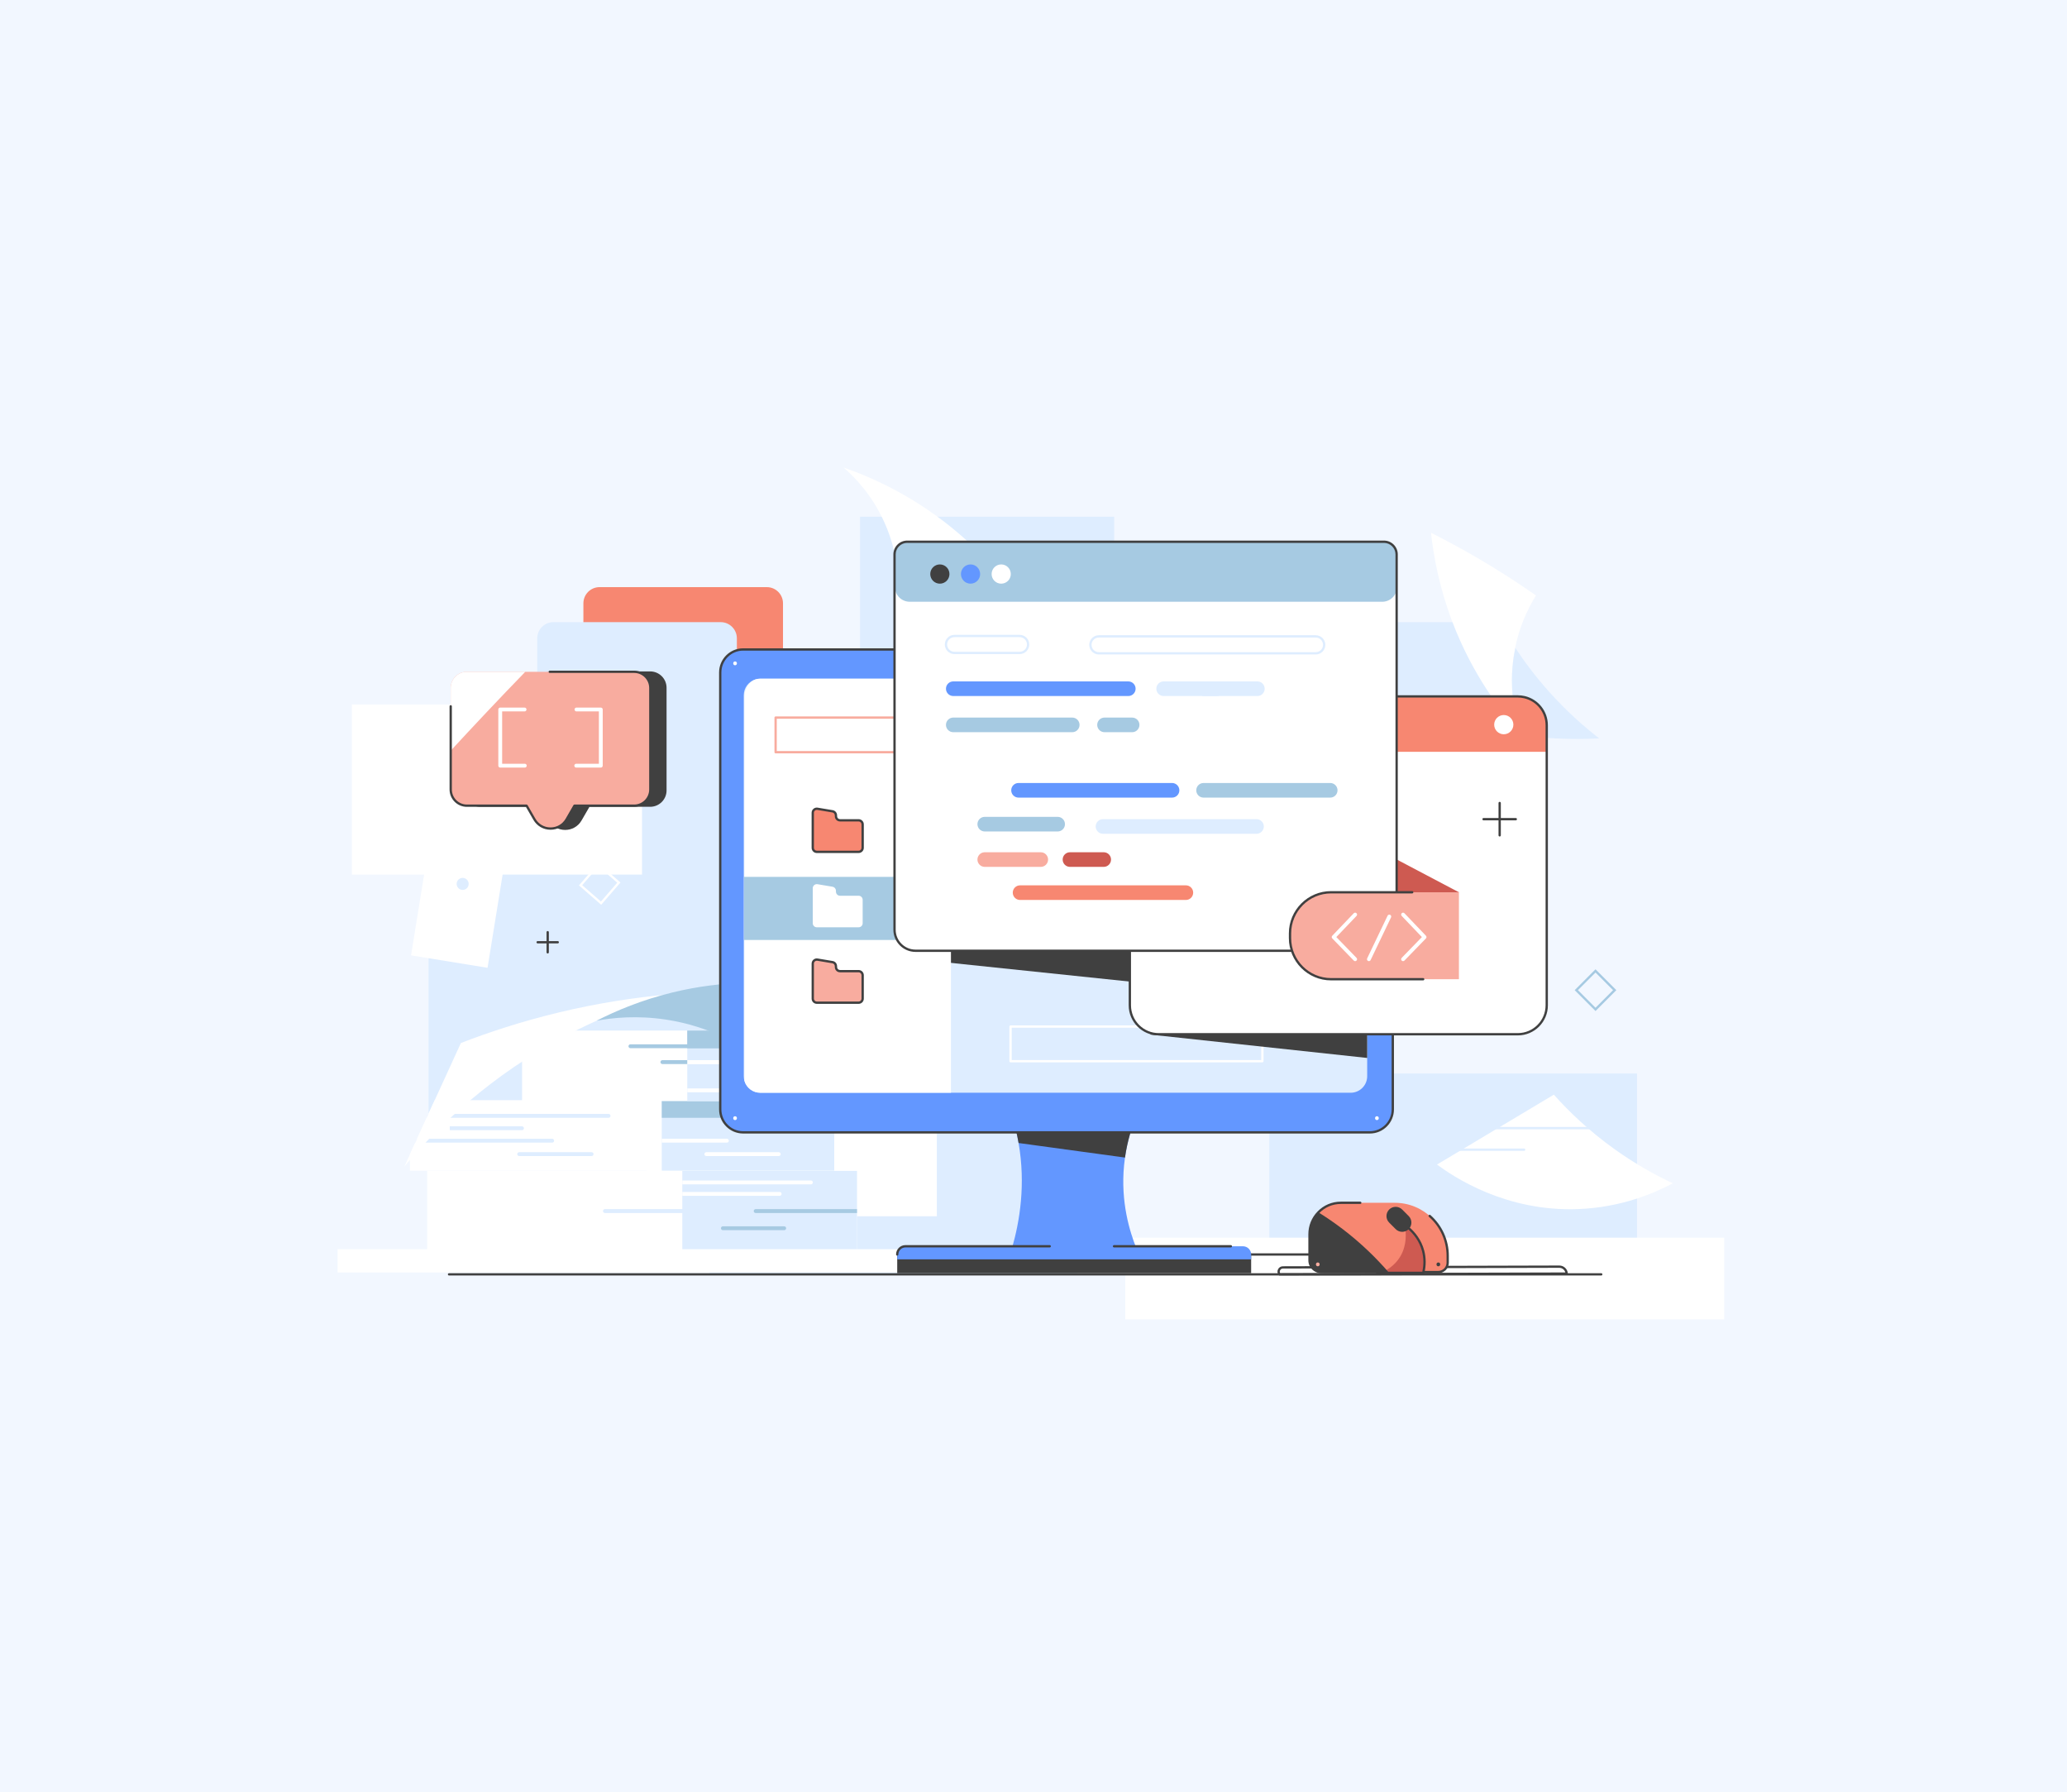 <?xml version="1.0" encoding="UTF-8"?>
<svg xmlns="http://www.w3.org/2000/svg" width="398" height="345" viewBox="0 0 398 345" fill="none">
  <rect width="398" height="345" fill="#F2F7FF"></rect>
  <g clip-path="url(#clip0_1_196)">
    <path d="M153.336 144.218H82.524V219.925H153.336V144.218Z" fill="#DEEDFF"></path>
    <path d="M290.672 119.773H219.86V195.479H290.672V119.773Z" fill="#DEEDFF"></path>
    <path d="M207.442 169.627H136.631V245.333H207.442V169.627Z" fill="#DEEDFF"></path>
    <path d="M180.389 210.295H124.508V234.147H180.389V210.295Z" fill="white"></path>
    <path d="M315.212 206.665H244.401V245.333H315.212V206.665Z" fill="#DEEDFF"></path>
    <path d="M123.621 135.625H67.741V168.367H123.621V135.625Z" fill="white"></path>
    <path d="M332 238.269H216.676V254H332V238.269Z" fill="white"></path>
    <path d="M160.634 211.804V225.378H78.926V222.246C79.272 221.489 79.618 220.732 79.965 219.975C80.079 219.726 80.193 219.477 80.306 219.228C80.923 217.883 81.538 216.539 82.153 215.194C82.267 214.945 82.382 214.695 82.496 214.446C82.9 213.566 83.302 212.684 83.705 211.804H160.634Z" fill="white"></path>
    <path d="M160.633 211.804H127.425V225.378H160.633V211.804Z" fill="#DEEDFF"></path>
    <path d="M160.634 211.803H127.425V215.194H160.634V211.803Z" fill="#A6CAE2"></path>
    <path d="M117.554 214.819C117.554 215.027 117.389 215.194 117.182 215.194H82.153C82.267 214.945 82.382 214.695 82.496 214.446H117.182C117.389 214.446 117.554 214.613 117.554 214.819Z" fill="#DEEDFF"></path>
    <path d="M80.307 219.228H106.319C106.525 219.228 106.692 219.396 106.692 219.602C106.692 219.808 106.525 219.975 106.319 219.975H79.965L80.307 219.228Z" fill="#DEEDFF"></path>
    <path d="M140.332 219.602C140.332 219.809 140.165 219.975 139.96 219.975H127.427V219.228H139.96C140.167 219.228 140.332 219.396 140.332 219.602Z" fill="white"></path>
    <path d="M100.879 217.205C100.879 217.412 100.712 217.578 100.506 217.578H86.606V216.831H100.506C100.713 216.831 100.879 216.999 100.879 217.205Z" fill="#DEEDFF"></path>
    <path d="M149.947 222.559H136.007C135.801 222.559 135.634 222.391 135.634 222.185C135.634 221.98 135.801 221.812 136.007 221.812H149.947C150.153 221.812 150.32 221.98 150.32 222.185C150.32 222.391 150.153 222.559 149.947 222.559Z" fill="white"></path>
    <path d="M113.91 222.559H99.97C99.764 222.559 99.597 222.391 99.597 222.185C99.597 221.98 99.764 221.812 99.97 221.812H113.91C114.116 221.812 114.283 221.98 114.283 222.185C114.283 222.391 114.116 222.559 113.91 222.559Z" fill="#DEEDFF"></path>
    <path d="M165.539 198.399H100.523V211.975H165.539V198.399Z" fill="white"></path>
    <path d="M165.539 198.399V211.976H132.332V204.843H138.501C138.708 204.843 138.873 204.675 138.873 204.469C138.873 204.263 138.706 204.096 138.501 204.096H132.332V198.399H165.539Z" fill="#DEEDFF"></path>
    <path d="M165.539 198.399H132.33V201.791H165.539V198.399Z" fill="#A6CAE2"></path>
    <path d="M153.692 200.503H140.173C139.967 200.503 139.8 200.336 139.8 200.13C139.8 199.924 139.967 199.757 140.173 199.757H153.692C153.897 199.757 154.065 199.924 154.065 200.13C154.065 200.336 153.897 200.503 153.692 200.503Z" fill="#DEEDFF"></path>
    <path d="M161.336 208.329H155.028C154.823 208.329 154.656 208.161 154.656 207.955C154.656 207.749 154.823 207.582 155.028 207.582H161.336C161.542 207.582 161.709 207.749 161.709 207.955C161.709 208.161 161.542 208.329 161.336 208.329Z" fill="#A6CAE2"></path>
    <path d="M138.733 201.791H121.386C121.181 201.791 121.014 201.623 121.014 201.417C121.014 201.211 121.181 201.044 121.386 201.044H138.733C138.938 201.044 139.105 201.211 139.105 201.417C139.105 201.623 138.938 201.791 138.733 201.791Z" fill="#A6CAE2"></path>
    <path d="M138.873 204.469C138.873 204.677 138.706 204.843 138.501 204.843H132.332V204.096H138.501C138.708 204.096 138.873 204.263 138.873 204.469Z" fill="white"></path>
    <path d="M132.332 204.096V204.843H127.541C127.334 204.843 127.168 204.675 127.168 204.469C127.168 204.263 127.335 204.096 127.541 204.096H132.332Z" fill="#A6CAE2"></path>
    <path d="M143.694 209.914C143.694 210.118 143.527 210.287 143.322 210.287H132.332V209.541H143.322C143.528 209.541 143.694 209.708 143.694 209.914Z" fill="white"></path>
    <path d="M165.016 225.412H82.255V240.568H165.016V225.412Z" fill="white"></path>
    <path d="M165.016 225.414H131.38V240.57H165.016V225.414Z" fill="#DEEDFF"></path>
    <path d="M156.516 227.638C156.516 227.842 156.349 228.011 156.143 228.011H131.38V227.264H156.143C156.35 227.264 156.516 227.432 156.516 227.638Z" fill="white"></path>
    <path d="M150.496 229.842C150.496 230.047 150.327 230.215 150.123 230.215H131.38V229.469H150.123C150.327 229.469 150.496 229.636 150.496 229.842Z" fill="white"></path>
    <path d="M150.999 236.828H139.19C138.984 236.828 138.817 236.66 138.817 236.454C138.817 236.248 138.984 236.081 139.19 236.081H150.999C151.204 236.081 151.371 236.248 151.371 236.454C151.371 236.66 151.204 236.828 150.999 236.828Z" fill="#A6CAE2"></path>
    <path d="M165.016 233.521H145.502C145.295 233.521 145.13 233.353 145.13 233.147C145.13 232.941 145.297 232.774 145.502 232.774H165.016V233.521Z" fill="#A6CAE2"></path>
    <path d="M137.045 233.521H116.481C116.276 233.521 116.109 233.353 116.109 233.147C116.109 232.941 116.276 232.774 116.481 232.774H137.045C137.25 232.774 137.417 232.941 137.417 233.147C137.417 233.353 137.25 233.521 137.045 233.521Z" fill="#DEEDFF"></path>
    <path d="M128.606 191.453C120.992 193.659 110.262 197.708 98.979 205.407C95.901 207.508 93.103 209.662 90.566 211.804C89.518 212.689 88.516 213.57 87.556 214.446C87.281 214.695 87.011 214.945 86.745 215.194C85.272 216.565 83.909 217.916 82.648 219.228C82.409 219.479 82.171 219.728 81.939 219.975C80.854 221.126 79.85 222.245 78.926 223.317C78.559 223.741 78.206 224.157 77.864 224.565C78.218 223.791 78.573 223.02 78.926 222.246C79.272 221.489 79.618 220.732 79.965 219.975C80.079 219.726 80.193 219.477 80.307 219.228C80.923 217.883 81.538 216.539 82.153 215.194C82.267 214.945 82.382 214.695 82.496 214.446C82.9 213.566 83.302 212.684 83.705 211.804C85.383 208.135 87.062 204.466 88.742 200.798C94.138 198.708 100.394 196.65 107.44 194.95C115.228 193.072 122.375 192.021 128.606 191.453Z" fill="white"></path>
    <path d="M138.934 199.478C140 197.922 141.74 195.783 144.393 193.859C148.289 191.035 152.162 190.115 154.307 189.772C148.453 188.995 139.644 188.584 129.455 191.07C123.574 192.506 118.682 194.552 114.876 196.499C117.991 195.927 122.619 195.454 128.113 196.27C132.658 196.946 136.328 198.288 138.934 199.478Z" fill="#A6CAE2"></path>
    <path d="M180.324 240.491H65V244.974H180.324V240.491Z" fill="white"></path>
    <path d="M214.538 99.476H165.606V132.218H214.538V99.476Z" fill="#DEEDFF"></path>
    <path d="M196.436 115.823C193.373 115.93 190.155 115.955 186.793 115.871C181.857 115.748 177.224 115.405 172.931 114.927C173.091 112.161 173.034 106.69 170.31 100.606C167.891 95.209 164.465 91.767 162.424 89.999C168.094 91.975 176.452 95.698 184.741 102.824C189.991 107.338 193.78 111.985 196.436 115.822V115.823Z" fill="white"></path>
    <path d="M275.543 102.571C278.282 103.947 281.12 105.469 284.033 107.156C288.308 109.632 292.212 112.155 295.753 114.633C294.291 116.986 291.727 121.816 291.214 128.465C290.759 134.365 292.125 139.03 293.071 141.56C289.038 137.105 283.477 129.827 279.604 119.592C277.151 113.11 276.044 107.214 275.544 102.571H275.543Z" fill="white"></path>
    <path d="M293.07 141.56C295.117 141.833 297.329 142.046 299.69 142.163C302.655 142.31 305.411 142.282 307.921 142.15C305.001 139.892 301.691 136.975 298.368 133.276C295.685 130.289 293.522 127.382 291.791 124.758C291.322 126.917 290.897 130.049 291.25 133.79C291.554 137.017 292.342 139.661 293.07 141.562V141.56Z" fill="#DEEDFF"></path>
    <path d="M308.32 245.555H86.461C86.338 245.555 86.239 245.456 86.239 245.333C86.239 245.21 86.338 245.111 86.461 245.111H308.32C308.443 245.111 308.542 245.21 308.542 245.333C308.542 245.456 308.443 245.555 308.32 245.555Z" fill="#404040"></path>
    <path d="M246.378 245.555C246.309 245.555 246.242 245.523 246.2 245.465C245.948 245.136 245.908 244.715 246.084 244.357C246.26 243.998 246.618 243.774 247.019 243.773L300.234 243.629C301.091 243.629 301.801 244.274 301.885 245.129C301.885 245.136 301.888 245.157 301.888 245.166V245.186C301.888 245.308 301.789 245.407 301.666 245.407L246.377 245.555H246.378ZM300.235 244.074L247.02 244.217C246.786 244.217 246.585 244.343 246.483 244.554C246.393 244.736 246.399 244.939 246.497 245.111L301.406 244.964C301.258 244.441 300.79 244.075 300.237 244.075L300.235 244.074Z" fill="#404040"></path>
    <path d="M256.227 241.727H215.706C215.584 241.727 215.484 241.628 215.484 241.505C215.484 241.382 215.584 241.282 215.706 241.282H256.227C256.35 241.282 256.449 241.382 256.449 241.505C256.449 241.628 256.35 241.727 256.227 241.727Z" fill="#404040"></path>
    <path d="M115.442 113.032H147.656C149.372 113.032 150.766 114.429 150.766 116.149V135.692C150.766 137.412 149.372 138.809 147.656 138.809H115.442C113.726 138.809 112.332 137.412 112.332 135.692V116.149C112.332 114.429 113.726 113.032 115.442 113.032Z" fill="#F78771"></path>
    <path d="M131.55 135.699H137.951L134.75 141.255L134.656 141.42C133.275 143.815 129.824 143.815 128.444 141.42L128.349 141.255L125.149 135.699H131.55Z" fill="#F78771"></path>
    <path d="M218.808 240.296H194.859C196.351 235.115 197.52 228.021 196.127 220.048C196.058 219.639 195.979 219.227 195.894 218.813C195.604 217.408 195.252 216.073 194.859 214.813H218.808C217.962 216.87 217.078 219.587 216.615 222.848C216.549 223.319 216.49 223.802 216.442 224.295C215.746 231.461 217.554 237.195 218.808 240.296Z" fill="#6397FF"></path>
    <path d="M218.808 214.813C217.962 216.87 217.078 219.587 216.615 222.848L196.127 220.048C196.058 219.639 195.979 219.227 195.894 218.813C195.604 217.408 195.252 216.073 194.859 214.813H218.808Z" fill="#404040"></path>
    <path d="M240.909 241.259H172.758V245.111H240.909V241.259Z" fill="#404040"></path>
    <path d="M174.334 239.925H239.331C240.202 239.925 240.907 240.634 240.907 241.505V242.444H172.756V241.505C172.756 240.632 173.463 239.925 174.332 239.925H174.334Z" fill="#6397FF"></path>
    <path d="M237 240.148H214.504C214.382 240.148 214.283 240.048 214.283 239.925C214.283 239.802 214.382 239.703 214.504 239.703H237C237.123 239.703 237.222 239.802 237.222 239.925C237.222 240.048 237.123 240.148 237 240.148Z" fill="#404040"></path>
    <path d="M172.758 241.728C172.635 241.728 172.536 241.629 172.536 241.506C172.536 240.512 173.343 239.703 174.334 239.703H202.123C202.246 239.703 202.345 239.802 202.345 239.925C202.345 240.048 202.246 240.148 202.123 240.148H174.334C173.587 240.148 172.98 240.756 172.98 241.506C172.98 241.629 172.881 241.728 172.758 241.728Z" fill="#404040"></path>
    <path d="M138.77 119.773H106.556C104.838 119.773 103.445 121.169 103.445 122.89V142.435C103.445 144.156 104.838 145.552 106.556 145.552H118.054L119.463 147.996L119.558 148.161C120.938 150.556 124.389 150.556 125.769 148.161L125.864 147.996L127.273 145.552H138.771C140.489 145.552 141.882 144.156 141.882 142.435V122.89C141.882 121.169 140.489 119.773 138.771 119.773H138.77Z" fill="#DEEDFF"></path>
    <path d="M263.768 125.032H143.098C140.66 125.032 138.683 127.014 138.683 129.458V213.573C138.683 216.017 140.66 217.999 143.098 217.999H263.768C266.207 217.999 268.184 216.017 268.184 213.573V129.458C268.184 127.014 266.207 125.032 263.768 125.032Z" fill="#6397FF"></path>
    <path d="M239.154 158.096V200.268C239.154 201.237 238.336 202.016 237.34 201.997C222.505 201.703 207.671 201.41 192.838 201.117C185.402 200.97 177.965 200.823 170.527 200.675C169.56 200.656 168.786 199.887 168.786 198.946V158.096C168.786 157.14 169.581 156.367 170.563 156.367H237.375C238.357 156.367 239.152 157.142 239.152 158.096H239.154Z" fill="#DEEDFF"></path>
    <path d="M263.768 218.221H143.097C140.539 218.221 138.459 216.136 138.459 213.573V129.458C138.459 126.895 140.539 124.81 143.097 124.81H263.768C266.325 124.81 268.405 126.895 268.405 129.458V213.573C268.405 216.136 266.325 218.221 263.768 218.221ZM143.097 125.255C140.785 125.255 138.903 127.141 138.903 129.458V213.573C138.903 215.891 140.785 217.777 143.097 217.777H263.768C266.08 217.777 267.962 215.891 267.962 213.573V129.458C267.962 127.141 266.08 125.255 263.768 125.255H143.097Z" fill="#404040"></path>
    <path d="M263.251 133.845V207.186C263.251 208.944 261.828 210.369 260.075 210.369H146.386C144.943 210.369 143.725 209.404 143.339 208.084C143.255 207.8 143.211 207.498 143.211 207.186V133.845C143.211 132.405 144.166 131.187 145.475 130.796C145.764 130.708 146.07 130.662 146.386 130.662H260.075C261.828 130.662 263.251 132.087 263.251 133.845Z" fill="#DEEDFF"></path>
    <path d="M176.325 184.664C191.453 186.245 206.582 187.824 221.71 189.405C225.391 182.59 229.072 175.775 232.753 168.96C211.972 165.8 191.193 162.638 170.412 159.478L176.325 184.664Z" fill="#404040"></path>
    <path d="M243.071 204.517H194.582C194.46 204.517 194.361 204.418 194.361 204.295V197.628C194.361 197.505 194.46 197.405 194.582 197.405H243.071C243.194 197.405 243.293 197.505 243.293 197.628V204.295C243.293 204.418 243.194 204.517 243.071 204.517ZM194.804 204.072H242.85V197.85H194.804V204.072Z" fill="white"></path>
    <path d="M263.251 203.671C249.354 202.176 235.458 200.678 221.562 199.183L215.205 177.108C231.22 179.873 247.236 182.636 263.251 185.401V203.671Z" fill="#404040"></path>
    <path d="M125.186 129.255H106.916L90.064 131.033C89.806 131.49 89.551 131.948 89.293 132.407V152.168C89.293 153.909 90.708 155.321 92.454 155.321H104.137L105.568 157.792L105.664 157.958C107.067 160.38 110.574 160.38 111.975 157.958L112.071 157.792L113.502 155.321H125.186C126.931 155.321 128.346 153.909 128.346 152.168V132.407C128.346 130.667 126.931 129.255 125.186 129.255Z" fill="#404040"></path>
    <path d="M297.824 139.645V193.534C297.824 196.613 295.333 199.109 292.261 199.109H223.114C220.042 199.109 217.551 196.613 217.551 193.534V139.645C217.551 136.566 220.042 134.07 223.114 134.07H292.261C292.702 134.07 293.13 134.122 293.541 134.218C295.997 134.797 297.824 137.008 297.824 139.645Z" fill="white"></path>
    <path d="M297.824 139.645V144.737H266.484V134.218H293.541C295.997 134.797 297.824 137.008 297.824 139.645Z" fill="#F78771"></path>
    <path d="M292.261 199.331H223.114C219.924 199.331 217.329 196.731 217.329 193.534V139.645C217.329 136.448 219.924 133.848 223.114 133.848H292.261C292.708 133.848 293.156 133.899 293.592 134.002C296.214 134.621 298.046 136.941 298.046 139.645V193.534C298.046 196.731 295.451 199.331 292.261 199.331ZM223.114 134.292C220.169 134.292 217.773 136.694 217.773 139.645V193.534C217.773 196.485 220.169 198.887 223.114 198.887H292.261C295.206 198.887 297.602 196.485 297.602 193.534V139.645C297.602 137.148 295.911 135.006 293.491 134.434C293.089 134.339 292.675 134.292 292.261 134.292H223.114Z" fill="#404040"></path>
    <path d="M289.552 141.357C290.572 141.357 291.399 140.528 291.399 139.505C291.399 138.483 290.572 137.654 289.552 137.654C288.531 137.654 287.704 138.483 287.704 139.505C287.704 140.528 288.531 141.357 289.552 141.357Z" fill="white"></path>
    <path d="M125.219 132.446V151.99C125.219 153.712 123.827 155.108 122.109 155.108H110.611L109.202 157.552L109.107 157.717C107.726 160.112 104.276 160.112 102.895 157.717L102.801 157.552L101.392 155.108H89.894C88.176 155.108 86.783 153.712 86.783 151.99V132.446C86.783 130.724 88.176 129.329 89.894 129.329H122.109C123.827 129.329 125.219 130.724 125.219 132.446Z" fill="#F8AC9F"></path>
    <path d="M89.894 129.329H101.148C96.37 134.23 90.956 140.011 86.783 144.518V132.446C86.783 130.724 88.176 129.329 89.894 129.329Z" fill="white"></path>
    <path d="M106.001 159.736C104.625 159.736 103.392 159.022 102.703 157.828L101.265 155.33H89.895C88.058 155.33 86.563 153.832 86.563 151.99V135.976C86.563 135.853 86.662 135.754 86.785 135.754C86.907 135.754 87.006 135.853 87.006 135.976V151.99C87.006 153.587 88.303 154.885 89.895 154.885H101.393C101.473 154.885 101.546 154.928 101.586 154.996L103.089 157.605C103.697 158.662 104.786 159.291 106.003 159.291C107.219 159.291 108.309 158.662 108.917 157.605L110.42 154.996C110.46 154.928 110.532 154.885 110.612 154.885H122.111C123.704 154.885 124.999 153.586 124.999 151.99V132.446C124.999 130.849 123.703 129.551 122.111 129.551H105.858C105.735 129.551 105.636 129.452 105.636 129.329C105.636 129.206 105.735 129.107 105.858 129.107H122.111C123.948 129.107 125.443 130.604 125.443 132.446V151.99C125.443 153.832 123.948 155.33 122.111 155.33H110.741L109.302 157.828C108.614 159.022 107.381 159.736 106.004 159.736H106.001Z" fill="#404040"></path>
    <path d="M101.049 147.774H96.318C96.114 147.774 95.949 147.608 95.949 147.404V136.588C95.949 136.384 96.114 136.218 96.318 136.218H101.006C101.21 136.218 101.376 136.384 101.376 136.588C101.376 136.793 101.21 136.959 101.006 136.959H96.688V147.033H101.049C101.253 147.033 101.419 147.199 101.419 147.404C101.419 147.608 101.253 147.774 101.049 147.774Z" fill="white"></path>
    <path d="M115.684 147.774H110.954C110.75 147.774 110.584 147.608 110.584 147.404C110.584 147.199 110.75 147.033 110.954 147.033H115.315V136.959H110.997C110.793 136.959 110.627 136.793 110.627 136.588C110.627 136.384 110.793 136.218 110.997 136.218H115.684C115.888 136.218 116.054 136.384 116.054 136.588V147.404C116.054 147.608 115.888 147.774 115.684 147.774Z" fill="white"></path>
    <path d="M278.754 241.757V243.077C278.754 244.077 277.944 244.888 276.946 244.888H254.397C253.154 244.888 252.144 243.877 252.144 242.631V237.604C252.144 235.965 252.794 234.478 253.851 233.389C254.948 232.257 256.481 231.555 258.18 231.555H268.574C274.196 231.555 278.754 236.122 278.754 241.757Z" fill="#F78771"></path>
    <path d="M280.915 171.775C275.198 168.763 269.483 165.749 263.767 162.737C264.327 169.674 264.887 176.609 265.449 183.546L280.915 171.775Z" fill="#CE5A51"></path>
    <path d="M276.946 245.111H254.397C253.032 245.111 251.922 243.998 251.922 242.631V237.604C251.922 235.962 252.55 234.41 253.692 233.233C254.88 232.007 256.474 231.333 258.18 231.333H261.919C262.041 231.333 262.14 231.432 262.14 231.555C262.14 231.678 262.041 231.777 261.919 231.777H258.18C256.595 231.777 255.114 232.405 254.011 233.543C252.951 234.636 252.366 236.078 252.366 237.604V242.631C252.366 243.754 253.276 244.666 254.397 244.666H276.946C277.821 244.666 278.532 243.954 278.532 243.077V241.757C278.532 238.885 277.296 236.15 275.141 234.254C275.049 234.173 275.04 234.033 275.12 233.94C275.2 233.848 275.34 233.838 275.433 233.919C277.685 235.9 278.975 238.756 278.975 241.757V243.077C278.975 244.198 278.065 245.111 276.946 245.111Z" fill="#404040"></path>
    <path d="M274.041 245.037H265.827C266.881 244.623 268.522 243.733 269.606 241.925C270.999 239.604 270.666 237.113 270.591 236.545C270.588 236.525 270.586 236.509 270.585 236.497L271.275 236.473C272.251 237.325 273.476 238.743 274.02 240.814C274.498 242.638 274.245 244.198 274.041 245.037Z" fill="#CE5A51"></path>
    <path d="M267.337 244.889H254.397C253.154 244.889 252.144 243.877 252.144 242.631V237.604C252.144 235.965 252.794 234.478 253.851 233.389C256.796 235.219 260.151 237.66 263.527 240.888C264.933 242.234 266.2 243.577 267.337 244.889Z" fill="#404040"></path>
    <path d="M274.041 245.259H265.171C265.048 245.259 264.949 245.16 264.949 245.037C264.949 244.914 265.048 244.815 265.171 244.815H273.865C274.158 243.497 274.137 242.137 273.806 240.871C273.272 238.841 272.056 237.45 271.13 236.641C270.743 236.302 270.323 235.992 269.918 235.745C269.813 235.681 269.78 235.545 269.844 235.439C269.908 235.334 270.044 235.302 270.148 235.365C270.576 235.626 271.016 235.95 271.423 236.306C272.396 237.156 273.674 238.619 274.236 240.758C274.601 242.151 274.609 243.649 274.258 245.09C274.235 245.189 274.144 245.259 274.042 245.259H274.041Z" fill="#404040"></path>
    <path d="M271.247 236.626C270.557 237.318 269.429 237.318 268.738 236.626L267.483 235.368C266.793 234.676 266.793 233.546 267.483 232.854C268.173 232.162 269.301 232.162 269.992 232.854L271.247 234.112C271.937 234.804 271.937 235.934 271.247 236.626Z" fill="#404040"></path>
    <path d="M183.106 130.662V210.369H146.386C144.943 210.369 143.725 209.404 143.339 208.084V134.163C143.339 132.562 144.243 131.21 145.476 130.796C145.73 130.708 146 130.662 146.278 130.662H183.106Z" fill="white"></path>
    <path d="M183.18 168.812H143.265V180.96H183.18V168.812Z" fill="#A6CAE2"></path>
    <path d="M166.105 158.702V163.217C166.105 163.649 165.757 163.997 165.328 163.997H157.274C156.844 163.997 156.496 163.647 156.496 163.217V156.472C156.496 155.991 156.928 155.625 157.401 155.703C158.369 155.865 159.338 156.026 160.306 156.189C160.67 156.25 160.94 156.558 160.955 156.927C160.958 157.01 160.961 157.093 160.965 157.176C160.982 157.594 161.325 157.924 161.743 157.924H165.328C165.758 157.924 166.105 158.274 166.105 158.703V158.702Z" fill="#F78771"></path>
    <path d="M165.328 164.219H157.274C156.723 164.219 156.275 163.77 156.275 163.217V156.472C156.275 156.177 156.403 155.899 156.628 155.708C156.853 155.516 157.148 155.435 157.438 155.484L160.343 155.97C160.807 156.047 161.159 156.447 161.177 156.918L161.187 157.167C161.199 157.466 161.443 157.702 161.743 157.702H165.328C165.879 157.702 166.327 158.151 166.327 158.703V163.219C166.327 163.772 165.879 164.22 165.328 164.22V164.219ZM157.274 155.915C157.144 155.915 157.017 155.961 156.915 156.047C156.789 156.154 156.718 156.308 156.718 156.472V163.217C156.718 163.524 156.968 163.775 157.274 163.775H165.328C165.634 163.775 165.884 163.524 165.884 163.217V158.702C165.884 158.395 165.634 158.145 165.328 158.145H161.743C161.205 158.145 160.766 157.722 160.744 157.183L160.735 156.945C160.724 156.674 160.529 156.451 160.271 156.408L157.366 155.922C157.335 155.918 157.305 155.915 157.274 155.915Z" fill="#404040"></path>
    <path d="M166.105 173.221V177.737C166.105 178.168 165.757 178.516 165.328 178.516H157.274C156.844 178.516 156.496 178.166 156.496 177.737V170.991C156.496 170.51 156.928 170.144 157.401 170.222C158.369 170.384 159.338 170.545 160.306 170.708C160.67 170.769 160.94 171.077 160.955 171.446C160.958 171.529 160.961 171.612 160.965 171.695C160.982 172.113 161.325 172.443 161.743 172.443H165.328C165.758 172.443 166.105 172.793 166.105 173.222V173.221Z" fill="white"></path>
    <path d="M166.105 187.74V192.256C166.105 192.687 165.757 193.035 165.328 193.035H157.274C156.844 193.035 156.496 192.685 156.496 192.256V185.51C156.496 185.029 156.928 184.663 157.401 184.741C158.369 184.903 159.338 185.064 160.306 185.227C160.67 185.288 160.94 185.596 160.955 185.965C160.958 186.048 160.961 186.131 160.965 186.214C160.982 186.632 161.325 186.962 161.743 186.962H165.328C165.758 186.962 166.105 187.312 166.105 187.741V187.74Z" fill="#F8AC9F"></path>
    <path d="M165.328 193.257H157.274C156.723 193.257 156.275 192.808 156.275 192.256V185.51C156.275 185.215 156.403 184.937 156.628 184.746C156.853 184.555 157.148 184.473 157.438 184.522L160.343 185.008C160.807 185.085 161.159 185.483 161.177 185.956L161.187 186.205C161.199 186.504 161.443 186.74 161.743 186.74H165.328C165.879 186.74 166.327 187.189 166.327 187.741V192.257C166.327 192.81 165.879 193.259 165.328 193.259V193.257ZM157.274 184.953C157.144 184.953 157.017 184.999 156.915 185.085C156.791 185.192 156.718 185.346 156.718 185.51V192.256C156.718 192.562 156.968 192.813 157.274 192.813H165.328C165.634 192.813 165.884 192.562 165.884 192.256V187.74C165.884 187.433 165.634 187.183 165.328 187.183H161.743C161.205 187.183 160.766 186.761 160.744 186.221L160.733 185.974C160.723 185.712 160.528 185.489 160.269 185.446L157.363 184.96C157.332 184.956 157.302 184.953 157.271 184.953H157.274Z" fill="#404040"></path>
    <path d="M276.952 243.782C277.428 243.782 277.428 243.041 276.952 243.041C276.476 243.041 276.476 243.782 276.952 243.782Z" fill="#404040"></path>
    <path d="M253.742 243.782C254.218 243.782 254.218 243.041 253.742 243.041C253.266 243.041 253.266 243.782 253.742 243.782Z" fill="#F8AC9F"></path>
    <path d="M265.125 215.633C265.601 215.633 265.601 214.892 265.125 214.892C264.649 214.892 264.649 215.633 265.125 215.633Z" fill="white"></path>
    <path d="M141.537 215.633C142.013 215.633 142.013 214.892 141.537 214.892C141.061 214.892 141.061 215.633 141.537 215.633Z" fill="white"></path>
    <path d="M141.537 128.074C142.013 128.074 142.013 127.333 141.537 127.333C141.061 127.333 141.061 128.074 141.537 128.074Z" fill="white"></path>
    <path d="M197.833 145.033H149.344C149.222 145.033 149.123 144.934 149.123 144.811V138.144C149.123 138.021 149.222 137.922 149.344 137.922H197.833C197.956 137.922 198.055 138.021 198.055 138.144V144.811C198.055 144.934 197.956 145.033 197.833 145.033ZM149.566 144.589H197.612V138.366H149.566V144.589Z" fill="#F8AC9F"></path>
    <path d="M172.241 109.847H268.923V179.55C268.923 181.473 267.365 183.035 265.446 183.035H175.718C173.799 183.035 172.241 181.473 172.241 179.55V109.847Z" fill="white"></path>
    <path d="M266.144 104.143H175.168C173.592 104.143 172.314 105.423 172.314 107.002V112.987C172.314 114.567 173.592 115.847 175.168 115.847H266.144C267.719 115.847 268.997 114.567 268.997 112.987V107.002C268.997 105.423 267.719 104.143 266.144 104.143Z" fill="#A6CAE2"></path>
    <path d="M180.969 112.365C181.989 112.365 182.817 111.536 182.817 110.513C182.817 109.491 181.989 108.661 180.969 108.661C179.948 108.661 179.121 109.491 179.121 110.513C179.121 111.536 179.948 112.365 180.969 112.365Z" fill="#404040"></path>
    <path d="M186.876 112.365C187.897 112.365 188.724 111.536 188.724 110.513C188.724 109.491 187.897 108.661 186.876 108.661C185.855 108.661 185.028 109.491 185.028 110.513C185.028 111.536 185.855 112.365 186.876 112.365Z" fill="#6397FF"></path>
    <path d="M192.783 112.365C193.804 112.365 194.631 111.536 194.631 110.513C194.631 109.491 193.804 108.661 192.783 108.661C191.763 108.661 190.935 109.491 190.935 110.513C190.935 111.536 191.763 112.365 192.783 112.365Z" fill="white"></path>
    <path d="M217.255 133.996H183.55C182.774 133.996 182.145 133.366 182.145 132.588C182.145 131.81 182.774 131.181 183.55 131.181H217.255C218.032 131.181 218.66 131.81 218.66 132.588C218.66 133.366 218.032 133.996 217.255 133.996Z" fill="#6397FF"></path>
    <path d="M234.256 133.996H224.056C223.28 133.996 222.651 133.366 222.651 132.588C222.651 131.81 223.28 131.181 224.056 131.181H234.256C235.032 131.181 235.661 131.81 235.661 132.588C235.661 133.366 235.032 133.996 234.256 133.996Z" fill="#DEEDFF"></path>
    <path d="M242.109 133.996H231.909C231.133 133.996 230.504 133.366 230.504 132.588C230.504 131.81 231.133 131.181 231.909 131.181H242.109C242.885 131.181 243.514 131.81 243.514 132.588C243.514 133.366 242.885 133.996 242.109 133.996Z" fill="#DEEDFF"></path>
    <path d="M217.995 140.959H212.673C211.897 140.959 211.268 140.329 211.268 139.551C211.268 138.774 211.897 138.144 212.673 138.144H217.995C218.771 138.144 219.399 138.774 219.399 139.551C219.399 140.329 218.771 140.959 217.995 140.959Z" fill="#A6CAE2"></path>
    <path d="M206.464 140.959H183.55C182.774 140.959 182.145 140.329 182.145 139.551C182.145 138.774 182.774 138.144 183.55 138.144H206.464C207.24 138.144 207.868 138.774 207.868 139.551C207.868 140.329 207.24 140.959 206.464 140.959Z" fill="#A6CAE2"></path>
    <path d="M225.682 153.552H196.115C195.339 153.552 194.711 152.922 194.711 152.145C194.711 151.367 195.339 150.737 196.115 150.737H225.682C226.458 150.737 227.086 151.367 227.086 152.145C227.086 152.922 226.458 153.552 225.682 153.552Z" fill="#6397FF"></path>
    <path d="M256.135 153.552H231.743C230.967 153.552 230.339 152.922 230.339 152.145C230.339 151.367 230.967 150.737 231.743 150.737H256.135C256.911 150.737 257.54 151.367 257.54 152.145C257.54 152.922 256.911 153.552 256.135 153.552Z" fill="#A6CAE2"></path>
    <path d="M188.206 158.663C188.206 157.885 188.835 157.256 189.611 157.256H203.655C204.431 157.256 205.059 157.885 205.059 158.663C205.059 159.441 204.431 160.071 203.655 160.071H189.611C188.835 160.071 188.206 159.441 188.206 158.663Z" fill="#A6CAE2"></path>
    <path d="M200.403 166.886H189.611C188.835 166.886 188.206 166.256 188.206 165.478C188.206 164.7 188.835 164.071 189.611 164.071H200.403C201.179 164.071 201.807 164.7 201.807 165.478C201.807 166.256 201.179 166.886 200.403 166.886Z" fill="#F8AC9F"></path>
    <path d="M212.525 166.886H206.02C205.244 166.886 204.616 166.256 204.616 165.478C204.616 164.7 205.244 164.071 206.02 164.071H212.525C213.301 164.071 213.929 164.7 213.929 165.478C213.929 166.256 213.301 166.886 212.525 166.886Z" fill="#CE5A51"></path>
    <path d="M228.343 173.256H196.411C195.635 173.256 195.007 172.627 195.007 171.849C195.007 171.071 195.635 170.441 196.411 170.441H228.343C229.119 170.441 229.747 171.071 229.747 171.849C229.747 172.627 229.119 173.256 228.343 173.256Z" fill="#F78771"></path>
    <path d="M241.944 160.515H212.377C211.601 160.515 210.973 159.885 210.973 159.108C210.973 158.33 211.601 157.7 212.377 157.7H241.944C242.72 157.7 243.348 158.33 243.348 159.108C243.348 159.885 242.72 160.515 241.944 160.515Z" fill="#DEEDFF"></path>
    <path d="M264.88 183.257H176.284C173.932 183.257 172.019 181.34 172.019 178.983V106.734C172.019 105.264 173.212 104.07 174.677 104.07H266.485C267.952 104.07 269.143 105.266 269.143 106.734V178.984C269.143 181.341 267.23 183.258 264.878 183.258L264.88 183.257ZM174.677 104.513C173.456 104.513 172.462 105.509 172.462 106.733V178.983C172.462 181.094 174.177 182.812 176.284 182.812H264.88C266.986 182.812 268.701 181.094 268.701 178.983V106.734C268.701 105.51 267.708 104.515 266.487 104.515H174.677V104.513Z" fill="#404040"></path>
    <path d="M196.337 125.921H183.771C182.753 125.921 181.924 125.09 181.924 124.069C181.924 123.049 182.753 122.217 183.771 122.217H196.337C197.356 122.217 198.185 123.049 198.185 124.069C198.185 125.09 197.356 125.921 196.337 125.921ZM183.771 122.662C182.997 122.662 182.367 123.293 182.367 124.069C182.367 124.846 182.997 125.477 183.771 125.477H196.337C197.112 125.477 197.742 124.846 197.742 124.069C197.742 123.293 197.112 122.662 196.337 122.662H183.771Z" fill="#DEEDFF"></path>
    <path d="M253.346 125.995H211.583C210.565 125.995 209.735 125.164 209.735 124.143C209.735 123.123 210.565 122.292 211.583 122.292H253.346C254.364 122.292 255.194 123.123 255.194 124.143C255.194 125.164 254.364 125.995 253.346 125.995ZM211.583 122.736C210.808 122.736 210.179 123.367 210.179 124.143C210.179 124.92 210.808 125.551 211.583 125.551H253.346C254.12 125.551 254.75 124.92 254.75 124.143C254.75 123.367 254.12 122.736 253.346 122.736H211.583Z" fill="#DEEDFF"></path>
    <path d="M256.295 171.775H280.915V188.516H256.295C251.934 188.516 248.392 184.968 248.392 180.596V179.695C248.392 175.325 251.933 171.775 256.295 171.775Z" fill="#F8AC9F"></path>
    <path d="M274.033 188.738H256.295C251.816 188.738 248.17 185.086 248.17 180.596V179.694C248.17 175.205 251.814 171.551 256.295 171.551H271.919C272.042 171.551 272.141 171.65 272.141 171.773C272.141 171.896 272.042 171.996 271.919 171.996H256.295C252.06 171.996 248.614 175.449 248.614 179.694V180.596C248.614 184.841 252.06 188.294 256.295 188.294H274.033C274.156 188.294 274.255 188.393 274.255 188.516C274.255 188.639 274.156 188.738 274.033 188.738Z" fill="#404040"></path>
    <path d="M260.932 185.035C260.836 185.035 260.74 184.997 260.668 184.922L256.529 180.66C256.39 180.517 256.388 180.289 256.527 180.145L260.666 175.815C260.808 175.667 261.042 175.662 261.19 175.803C261.338 175.945 261.342 176.179 261.202 176.326L257.309 180.399L261.2 184.405C261.342 184.552 261.339 184.786 261.193 184.929C261.12 184.999 261.029 185.035 260.935 185.035H260.932Z" fill="white"></path>
    <path d="M270.159 185.035C270.066 185.035 269.973 184.999 269.902 184.929C269.755 184.787 269.752 184.552 269.894 184.405L273.785 180.399L269.893 176.326C269.751 176.178 269.757 175.944 269.905 175.803C270.052 175.661 270.286 175.667 270.428 175.815L274.567 180.146C274.705 180.289 274.703 180.517 274.566 180.66L270.426 184.922C270.354 184.996 270.258 185.035 270.162 185.035H270.159Z" fill="white"></path>
    <path d="M263.579 185.035C263.525 185.035 263.471 185.023 263.419 184.998C263.234 184.909 263.157 184.688 263.246 184.504L267.178 176.289C267.267 176.105 267.487 176.027 267.671 176.116C267.855 176.205 267.932 176.425 267.844 176.611L263.911 184.824C263.848 184.958 263.716 185.035 263.577 185.035H263.579Z" fill="white"></path>
    <path d="M97.088 166.466L82.36 164.072L79.148 183.922L93.877 186.315L97.088 166.466Z" fill="white"></path>
    <path d="M89.085 171.326C89.724 171.326 90.242 170.807 90.242 170.166C90.242 169.525 89.724 169.006 89.085 169.006C88.446 169.006 87.927 169.525 87.927 170.166C87.927 170.807 88.446 171.326 89.085 171.326Z" fill="#DEEDFF"></path>
    <path d="M276.691 224.193C284.191 219.708 291.692 215.224 299.192 210.739C302.049 213.939 305.918 217.692 310.956 221.288C314.965 224.149 318.794 226.252 322.101 227.803C318.51 229.713 312.14 232.461 303.835 232.768C289.924 233.282 279.954 226.599 276.69 224.193H276.691Z" fill="white"></path>
    <path d="M288.761 161.04C288.638 161.04 288.539 160.94 288.539 160.817V154.589C288.539 154.466 288.638 154.367 288.761 154.367C288.883 154.367 288.982 154.466 288.982 154.589V160.817C288.982 160.94 288.883 161.04 288.761 161.04Z" fill="#404040"></path>
    <path d="M291.868 157.925H285.653C285.53 157.925 285.431 157.826 285.431 157.703C285.431 157.58 285.53 157.481 285.653 157.481H291.868C291.991 157.481 292.09 157.58 292.09 157.703C292.09 157.826 291.991 157.925 291.868 157.925Z" fill="#404040"></path>
    <path d="M105.459 183.559C105.336 183.559 105.237 183.46 105.237 183.337V179.46C105.237 179.337 105.336 179.237 105.459 179.237C105.582 179.237 105.681 179.337 105.681 179.46V183.337C105.681 183.46 105.582 183.559 105.459 183.559Z" fill="#404040"></path>
    <path d="M107.394 181.62H103.524C103.401 181.62 103.302 181.52 103.302 181.397C103.302 181.274 103.401 181.175 103.524 181.175H107.394C107.517 181.175 107.616 181.274 107.616 181.397C107.616 181.52 107.517 181.62 107.394 181.62Z" fill="#404040"></path>
    <path d="M307.215 194.638L303.204 190.618L307.215 186.599L311.225 190.618L307.215 194.638ZM303.832 190.618L307.215 194.008L310.597 190.618L307.215 187.229L303.832 190.618Z" fill="#A6CAE2"></path>
    <path d="M119.476 169.892L115.757 174.182L111.476 170.455L115.195 166.164L119.476 169.892ZM115.712 173.556L118.849 169.936L115.238 166.792L112.101 170.412L115.712 173.556Z" fill="white"></path>
    <path d="M293.472 221.554H270.976C270.854 221.554 270.755 221.455 270.755 221.332C270.755 221.209 270.854 221.11 270.976 221.11H293.472C293.595 221.11 293.694 221.209 293.694 221.332C293.694 221.455 293.595 221.554 293.472 221.554Z" fill="#DEEDFF"></path>
    <path d="M308.847 217.406H286.351C286.228 217.406 286.129 217.307 286.129 217.184C286.129 217.061 286.228 216.962 286.351 216.962H308.847C308.969 216.962 309.068 217.061 309.068 217.184C309.068 217.307 308.969 217.406 308.847 217.406Z" fill="#DEEDFF"></path>
  </g>
  <defs>
    <clipPath id="clip0_1_196">
      <rect width="267" height="164" fill="white" transform="translate(65 90)"></rect>
    </clipPath>
  </defs>
</svg>
